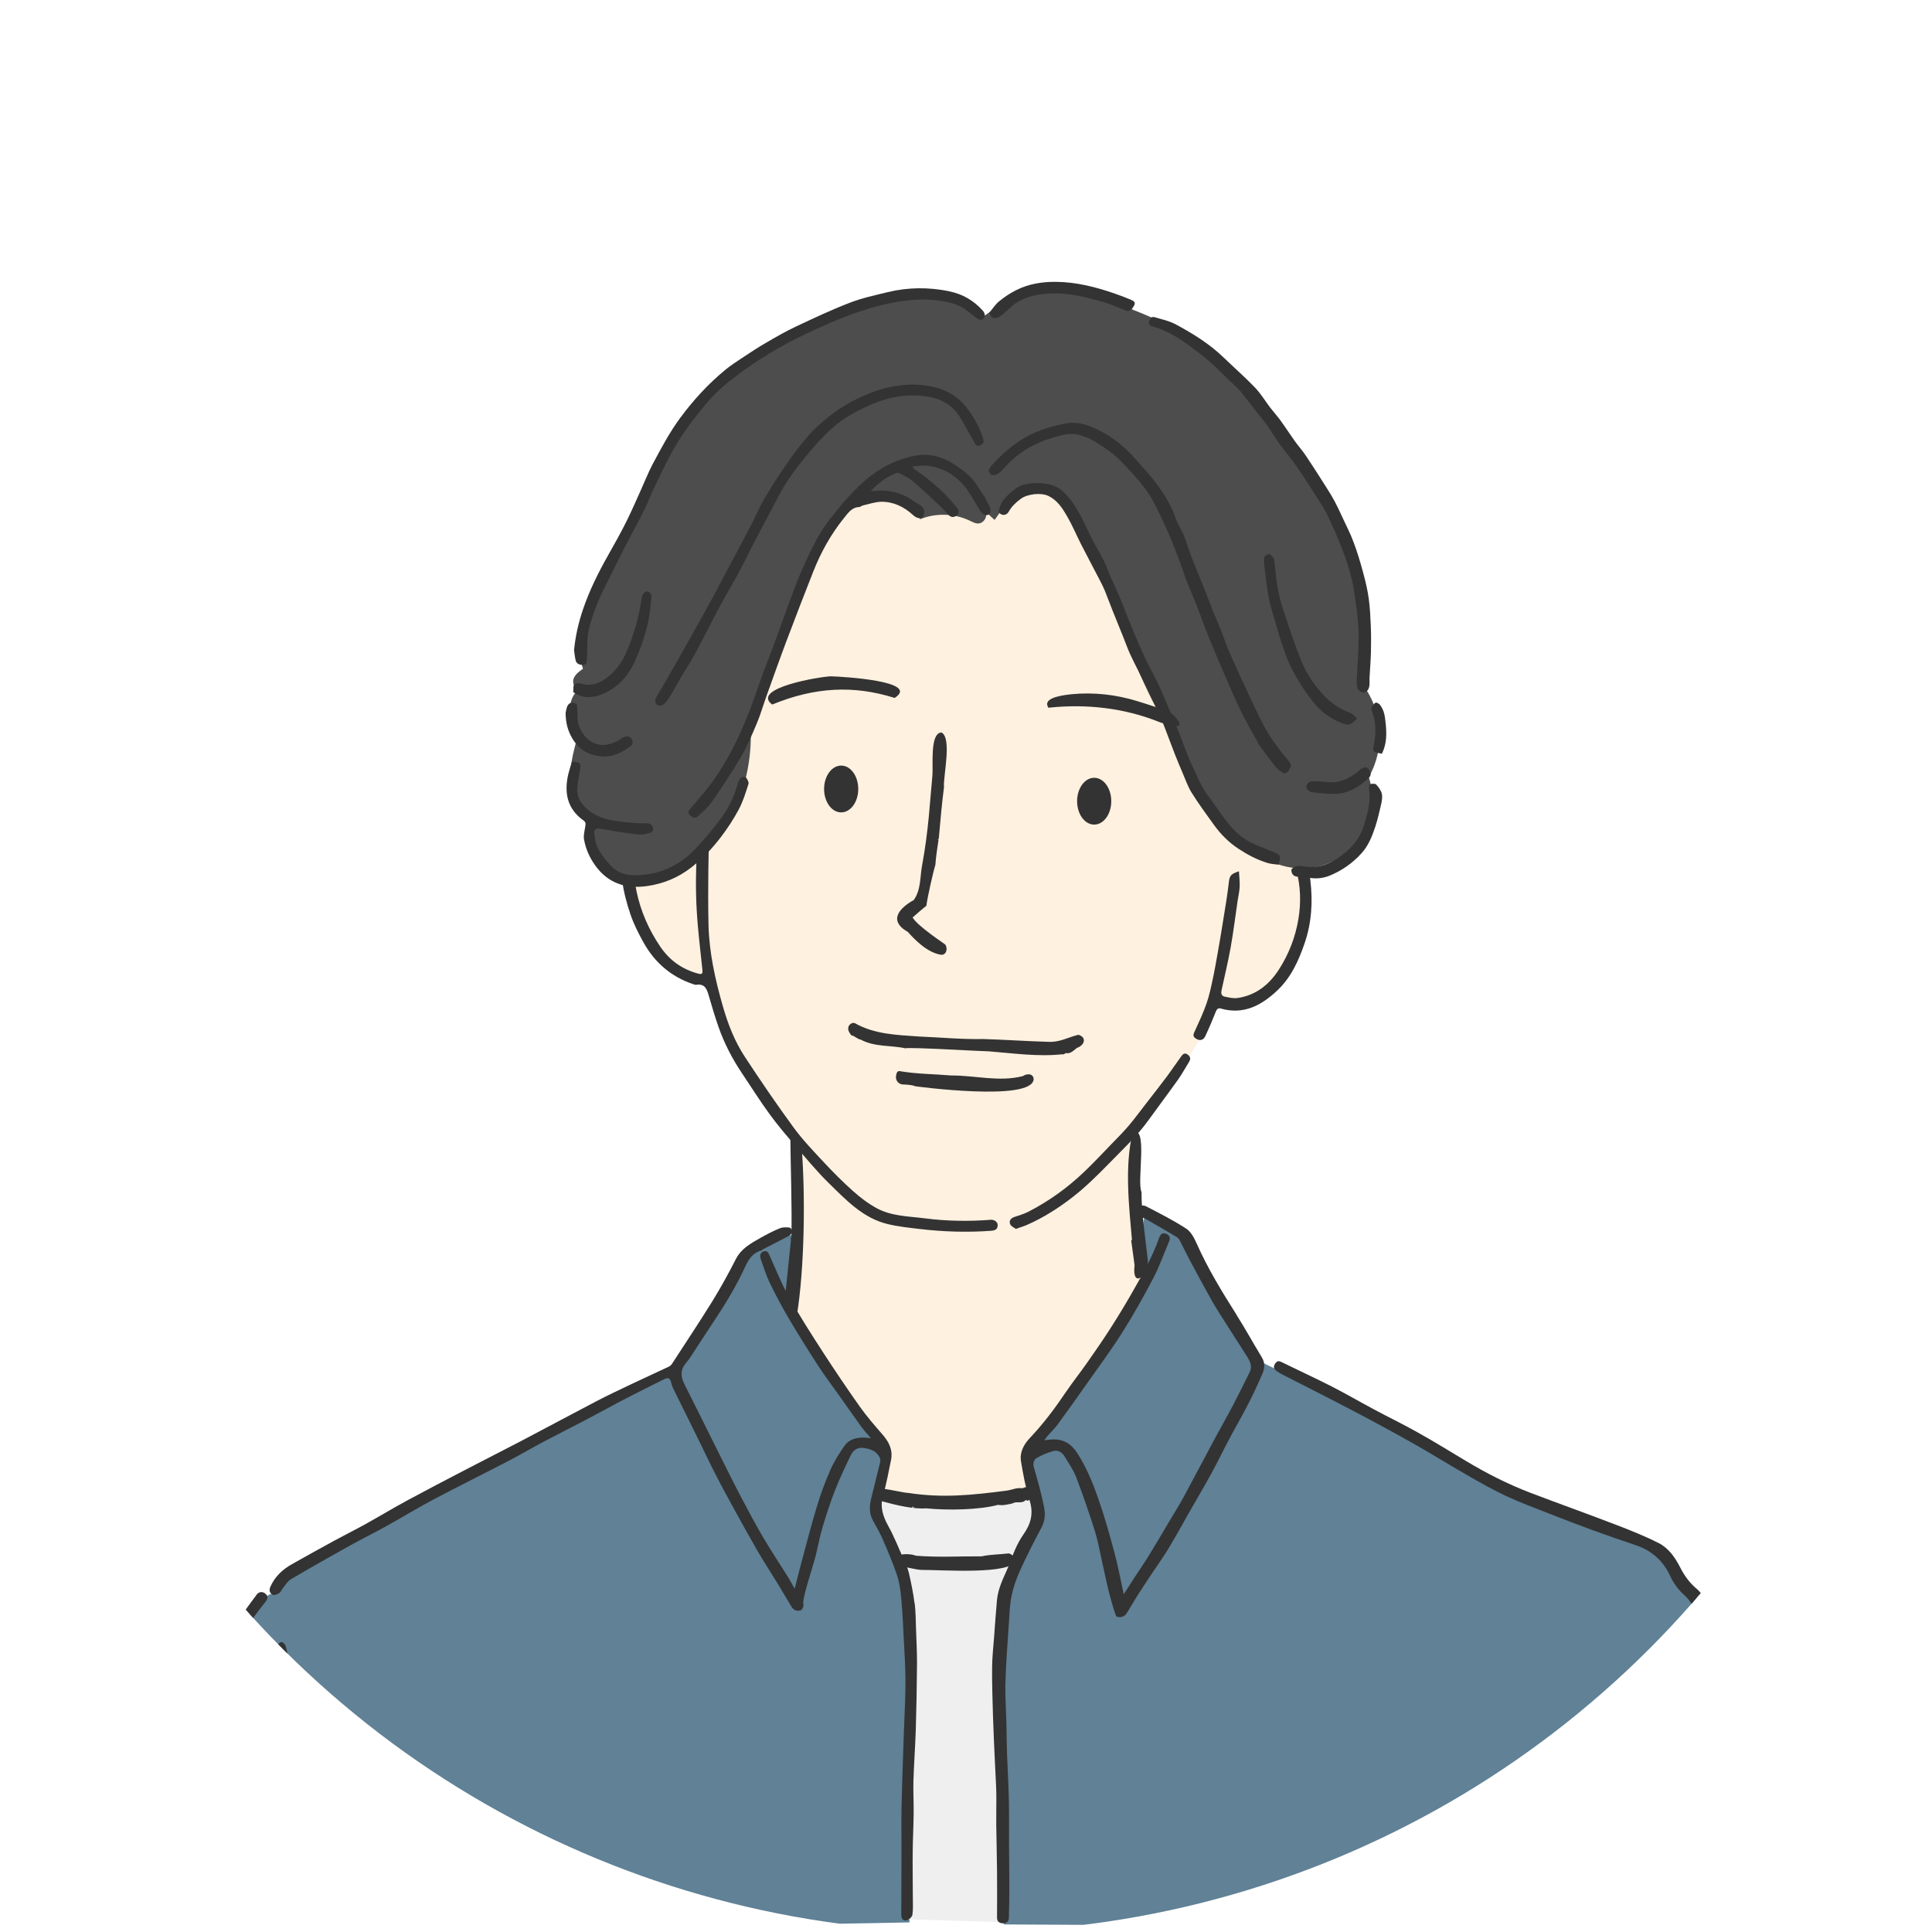 <?xml version="1.0" encoding="UTF-8"?>
<svg xmlns="http://www.w3.org/2000/svg" xmlns:xlink="http://www.w3.org/1999/xlink" id="_レイヤー_2" data-name="レイヤー 2" viewBox="0 0 345 345">
  <defs>
    <style>
      .cls-1 {
        fill: none;
      }

      .cls-2 {
        fill: #fff1e0;
      }

      .cls-3 {
        fill: #efefef;
      }

      .cls-4 {
        fill: #608196;
      }

      .cls-5 {
        fill: #333;
      }

      .cls-6 {
        clip-path: url(#clippath);
      }

      .cls-7 {
        fill: #4d4d4d;
      }
    </style>
    <clipPath id="clippath">
      <circle class="cls-1" cx="172.5" cy="172.5" r="172.5" transform="translate(-71.45 172.5) rotate(-45)"></circle>
    </clipPath>
  </defs>
  <g id="_レイヤー_1-2" data-name="レイヤー 1">
    <g class="cls-6">
      <g>
        <g>
          <path class="cls-2" d="M231.4,149.68c-2.81-3.31-5.62-6.62-8.42-9.93-1.41-1.66-2.83-3.34-3.99-5.18-1.65-2.62-2.76-5.54-3.87-8.43-3.03-7.89-6.12-15.76-9.89-23.32-2.86-5.73-6.26-11.45-11.46-15.2-2.45-1.77-5.4-3.08-8.41-2.81-3.61.32-6.86,3.11-7.73,6.62-2.26-6.83-9.64-10.28-16.3-9.43-6.66.86-12.44,5.3-16.35,10.75-3.91,5.45-6.2,11.88-8.29,18.26-3.04,9.29-5.75,18.69-8.13,28.17-1.16,4.63-2.44,9.61-6.08,12.7-2.76,2.34-6.45,3.2-9.98,3.99.32,8.58,6.06,16.72,14.63,19.67,1.51,11.04,8.92,20.23,15.41,28.83.57,10.21-.53,20.51-3.24,30.37-.17.63-.35,1.28-.24,1.92.1.55.41,1.04.71,1.51,1.75,2.71,3.5,5.42,5.25,8.13,2.14,3.31,4.34,6.83,4.5,10.76.08,1.96-.36,3.97.12,5.87.5,1.97,1.94,3.58,3.58,4.77,6.21,4.5,14.67,3.63,22.26,2.56,3.73-.53,7.45-1.05,11.18-1.58-1.02-2.87-.23-6.13,1.32-8.77,1.55-2.63,3.77-4.78,5.87-6.99,4.08-4.31,7.75-8.98,11.32-13.72.35-.46.7-.94.84-1.51.18-.75-.04-1.52-.26-2.26-3.15-10.93-3.98-22.52-2.42-33.78.46-3.3,4.53-6.62,7.25-10.45,2.67-3.76,5.35-7.77,5.95-12.35,3.47,1.88,7.97.75,10.91-1.9,2.93-2.65,4.48-6.55,5.12-10.45.65-3.9.48-7.88.54-11.84.01-.95.04-1.92-.29-2.81-.3-.82-.88-1.5-1.44-2.17Z"></path>
          <path class="cls-7" d="M243.45,122.4c1.07-12.66-1.81-25.68-8.31-36.6-2.62-4.41-5.8-8.46-8.97-12.5-1.75-2.22-3.49-4.45-5.47-6.47-5.09-5.21-11.58-8.9-18.39-11.51-2.79-2.11-5.79-2.61-8.66-3.04-3.25-.48-6.61-.94-9.8-.15-3.04.76-5.68,2.58-8.25,4.38-5.21-4.32-12.05-4.16-18.04-2.87-16.28,3.49-30.86,14.21-39.05,28.71-3.17,5.61-5.4,11.71-8.44,17.38-1.69,3.16-3.64,6.19-4.98,9.51-1.34,3.32-2.04,7.04-.99,10.19-.68.47-1.39.99-1.67,1.77s.17,1.85.99,1.88c-1.29.93-1.79,2.67-1.65,4.25.14,1.59.81,3.07,1.25,4.57-.69,2.64-1.38,5.33-1.19,8.05.19,2.72,1.43,5.51,3.79,6.88-.89,2.85.9,5.79,2.6,8.24.51.74,1.05,1.51,1.83,1.96.89.51,1.96.55,2.99.49,6.61-.38,12.73-4.38,16.39-9.89,3.66-5.51,5.01-12.36,4.57-18.66,2.86-7.84,5.72-15.68,8.57-23.51,1.11-3.05,2.23-6.11,3.77-8.96,2.13-3.95,5.65-7.76,10.14-7.89,3.02-.09,5.84,1.55,7.84,4.1,2.84-1.15,6.17-1.04,8.92.3.44.21.88.46,1.37.47,1.04.03,1.85-1.27,1.35-2.13.55.5,1.1.99,1.65,1.49,1.91-2.79,4.59-5.93,7.93-5.39,1.67.27,3.04,1.46,4.19,2.7,7.21,7.78,9.18,18.88,13.18,28.69,1.79,4.38,4.01,8.57,6.24,12.75,2.05,3.86,4.1,7.71,6.15,11.57,1.26,2.36,2.58,4.81,4.73,6.69,2.62.92,4.72,2.91,7.23,4.09,4.39,2.04,9.95,1.24,13.57-1.97,3.62-3.21,5.1-8.63,3.6-13.23,2.92-5,2.5-11.73-1-16.34Z"></path>
          <g>
            <path class="cls-4" d="M156.41,270.25c.88-3.77,1.45-7.28,2.02-10.8-5.12-6.76-9.67-13.17-14.07-19.69-1.22-1.81-2.47-3.73-2.6-5.91.57-4.94.85-9.23.43-13.45-1.83.3-4.47.64-6.59,1.99-2.82,1.79-4.26,5.05-5.77,8.03-2.63,5.21-5.91,10.09-9.9,14.68-5.62,3.12-11.41,5.94-17.73,8.59-6.65,3.45-13.3,6.91-19.95,10.36.13,0,.26,0,.28.33-9.4,4.46-18.54,9.48-27.34,15.03-2.23,1.4-4.46,2.86-6.49,5.1-3.62,1.24-5.16,5.41-6.25,9.08-1.43,4.83-2.86,9.65-4.29,14.48-.76,2.58-1.53,5.18-1.67,7.87-.12,2.36.26,4.71.31,7.07.07,2.95-.35,5.89-.76,8.82-.66,4.61-1.32,9.22-1.98,13.82l128.35-2.36c.09-15.59.19-31.18.28-46.77.02-3.82.04-7.68-.66-11.44-.98-5.21-3.31-10.05-5.62-14.83Z"></path>
            <path class="cls-4" d="M300.28,281.45c-.78-1.07-1.56-2.15-2.48-3.09-3.71-3.78-9.21-5.01-14.27-6.58-6.34-1.96-12.44-4.69-18.13-8.11-6.59-2.13-11.12-6.68-16.44-9.8-2.49-1.45-5.14-2.59-7.79-3.72-2.91-1.24-5.82-2.49-8.73-3.73-3.75-1.46-6.66-2.82-9.42-4.44-3.38-7.05-6.91-13.09-10.45-19.14-.84-1.44-1.71-2.91-2.98-4-1.43-1.21-3.33-1.86-5.2-1.76-.62,3.09-.49,6.5.08,10.39-5.39,9.91-11.67,19.34-18.75,28.13-.81,1.01-1.65,2.05-1.99,3.3-.37,1.36-.09,2.79.18,4.17.47,2.36.94,4.72,1.47,7.44-.3,4.03-3.82,7.01-5.43,10.71-1.26,2.9-1.31,6.15-1.34,9.31-.14,17.71.07,35.42.63,53.12l143.38.71c-.32-19-13.26-35.47-17.03-54.09-1.35-3.32-3.35-6.1-5.32-8.82Z"></path>
          </g>
          <path class="cls-3" d="M156.65,266.69c-.87,2.86.98,5.74,2.25,8.45,2.46,5.23,2.88,11.17,3.16,16.94.82,16.87.82,33.78,0,50.66l17.77.53c-.45-16.41-.9-32.81-1.36-49.22-.12-4.2-.21-8.54,1.32-12.45.98-2.52,2.6-4.74,3.68-7.22,1.08-2.48,1.59-5.45.3-7.82-8.52,1.44-17.78,1.71-27.13.14Z"></path>
        </g>
        <g>
          <g>
            <path class="cls-5" d="M163.31,286.29c-.23-1.82-.6-3.62-1.01-5.41-.2-.87-.6-1.69-.97-2.52-.88-1.97-1.67-4-2.72-5.88-.98-1.77-1.51-3.46-.9-5.51.6-2.02.95-4.12,1.39-6.19.39-1.83-.34-3.27-1.51-4.62-1.41-1.62-2.83-3.25-4.07-5-2.28-3.22-4.49-6.5-6.64-9.82-2.08-3.21-4.14-6.45-6.02-9.78-1.31-2.34-2.31-4.86-3.41-7.31-.23-.52-.44-1.01-1.09-.78-.63.22-.72.79-.51,1.36.51,1.42.94,2.88,1.6,4.23,1.05,2.17,2.18,4.31,3.41,6.39,1.69,2.86,3.45,5.68,5.26,8.47,1.17,1.8,2.47,3.51,3.72,5.26,1.32,1.87,2.63,3.75,3.97,5.6.47.65,1.03,1.25,1.71,2.05-.6-.06-.9-.11-1.2-.12-1.37-.03-2.68.3-3.48,1.42-.99,1.4-1.91,2.88-2.6,4.45-.96,2.18-1.77,4.43-2.45,6.71-1.05,3.5-1.95,7.04-2.9,10.56-.32,1.19-.61,2.39-.99,3.85-.44-.79-.74-1.37-1.09-1.93-1.5-2.4-3.07-4.76-4.51-7.2-1.36-2.31-2.62-4.68-3.87-7.05-1.34-2.54-2.62-5.12-3.9-7.69-2.11-4.21-4.18-8.45-6.31-12.65-.69-1.35-.75-2.58.27-3.78.29-.35.58-.7.82-1.08,1.29-1.97,2.55-3.96,3.86-5.91,2.19-3.27,4.25-6.61,5.89-10.19.62-1.34,1.35-2.5,2.88-2.92.14-.04.24-.19.37-.25,1.52-.79,3.06-1.55,4.57-2.36.27-.15.57-.47.6-.75.03-.23-.28-.71-.48-.73-.57-.06-1.22-.09-1.73.12-1.2.49-2.36,1.09-3.49,1.73-1.7.97-3.41,1.88-4.38,3.78-1.3,2.55-2.68,5.07-4.18,7.5-2.35,3.79-4.82,7.5-7.25,11.24-.12.19-.33.36-.53.46-2.15,1.02-4.32,2-6.47,3.02-2.2,1.05-4.41,2.08-6.57,3.21-4.39,2.29-8.74,4.64-13.12,6.94-3.21,1.68-6.44,3.31-9.65,4.98-3.64,1.89-7.27,3.78-10.88,5.73-2.55,1.38-5.03,2.88-7.57,4.29-1.79.99-3.63,1.9-5.43,2.88-2.56,1.4-5.12,2.81-7.66,4.25-1.69.96-3.06,2.25-3.84,4.08-.25.6-.04,1.16.5,1.38.29.12.8-.14,1.14-.34.23-.14.33-.49.52-.72.49-.59.9-1.35,1.53-1.73,3.5-2.07,7.04-4.06,10.59-6.04,2.12-1.18,4.31-2.25,6.43-3.43,2.82-1.56,5.57-3.25,8.42-4.76,4.48-2.37,9.03-4.62,13.53-6.96,2.06-1.07,4.06-2.26,6.12-3.35,2.59-1.37,5.2-2.68,7.8-4.04,2.35-1.23,4.66-2.52,7.01-3.74,2.24-1.16,4.51-2.28,6.77-3.41.54-.27.99-.29,1.19.43.11.41.22.83.4,1.21,1.44,2.93,2.89,5.85,4.34,8.77,1.07,2.16,2.08,4.35,3.18,6.49,1.1,2.15,2.26,4.27,3.42,6.39,1.37,2.49,2.74,4.98,4.16,7.43,1.12,1.93,2.35,3.8,3.52,5.71.85,1.39,1.69,2.79,2.52,4.2.38.65,1,.84,1.63.65.26-.08.59-.73.5-.97-.36-.98,1.76-6.91,2.26-9.08.38-1.64.7-3.31,1.19-4.92.66-2.2,1.37-4.38,2.21-6.52.84-2.13,1.82-4.2,2.82-6.27.42-.88,1.24-1.39,2.24-1.24,1.18.17,2.33.51,2.9,1.73.11.23.14.54.09.78-.52,2.15-1.07,4.28-1.59,6.42-.34,1.37-.44,2.72.29,4.03.65,1.15,1.3,2.31,1.82,3.52.91,2.11,1.82,4.22,2.53,6.4.43,1.32.59,2.76.72,4.16.21,2.36.32,4.73.44,7.1.13,2.54.3,5.08.3,7.61,0,2.96-.18,5.92-.28,8.88-.06,1.84-.13,3.69-.19,5.53-.09,2.9-.2,5.8-.24,8.7-.04,2.47.01,4.95,0,7.42,0,3.69-.03,7.38-.04,11.06,0,.64.28,1.18.94,1.02.42-.1.99-.61,1.05-.99.15-1.09.07-2.22.07-3.33,0-2.62-.05-5.25-.02-7.88.02-2.33.15-4.65.17-6.98.02-1.9-.09-3.8-.04-5.7.09-3.05.32-6.1.42-9.15.12-3.95.19-7.9.22-11.85.01-1.98-.1-3.97-.17-5.95-.06-1.6-.05-3.22-.25-4.81Z"></path>
            <path class="cls-5" d="M220.79,234.74c-2.61-4.11-5.14-8.26-7.12-12.73-.43-.97-1.02-2.08-1.86-2.62-2.3-1.49-4.76-2.74-7.2-4-.41-.21-1.07-.11-1.54.06-.28.1-.57.64-.54.96.02.29.42.61.73.79.36.2.84.19,1.2.4,1.89,1.06,3.76,2.16,5.62,3.27.22.13.44.35.56.58.63,1.19,1.2,2.42,1.83,3.6,1.34,2.49,2.67,4.99,4.07,7.45.89,1.56,1.9,3.07,2.86,4.59,1.06,1.68,2.13,3.35,3.21,5.02.59.92,1.09,1.84.53,2.96-.97,1.94-1.92,3.89-2.93,5.81-1.09,2.08-2.26,4.11-3.37,6.18-1.8,3.35-3.56,6.73-5.37,10.07-.84,1.55-1.78,3.05-2.69,4.58-1.17,1.96-2.31,3.94-3.51,5.88-.93,1.51-1.94,2.97-2.91,4.46-.55.84-1.08,1.69-1.69,2.64-.58-2.62-1.03-5.1-1.69-7.53-.89-3.31-1.82-6.61-2.96-9.84-.97-2.74-2.1-5.45-3.7-7.91-1.04-1.59-2.46-2.45-4.39-2.37-.41.02-.82.08-1.45.15.33-.43.53-.72.76-.98.52-.59,1.11-1.13,1.57-1.76,1.79-2.45,3.56-4.92,5.3-7.41,2.12-3.01,4.32-5.96,6.28-9.07,1.99-3.15,3.82-6.42,5.55-9.72,1.11-2.12,1.91-4.41,2.85-6.62.3-.71-.08-1.17-.66-1.35-.54-.17-.92.12-1.13.74-1.3,3.68-3.26,7.04-5.19,10.41-1.19,2.06-2.43,4.09-3.72,6.09-1.29,1.99-2.64,3.94-4,5.88-1.25,1.78-2.6,3.48-3.82,5.28-1.93,2.86-3.99,5.6-6.37,8.11-1.08,1.14-1.85,2.56-1.58,4.17.39,2.35.82,4.71,1.54,6.98.73,2.29.23,4.17-1.08,6.03-.59.83-1.07,1.75-1.49,2.68-.56,1.24-.97,2.56-1.53,3.81-.77,1.7-1.55,3.39-1.73,5.26-.2,2.13-.34,4.27-.5,6.41-.14,1.86-.35,3.73-.37,5.59-.02,2.94.07,5.87.16,8.81.09,2.91.24,5.82.37,8.73.07,1.63.19,3.25.22,4.88.03,1.87-.03,3.74-.01,5.61.03,2.79.12,5.58.14,8.37.03,2.77.01,5.54,0,8.32,0,.69.4.97,1.01,1.01.64.04,1.08-.27,1.1-.93.05-1.74.09-3.48.09-5.21,0-2.63-.05-5.25-.06-7.88-.01-2.7.03-5.41-.03-8.11-.06-2.75-.23-5.49-.33-8.24-.06-1.81-.07-3.62-.11-5.43-.06-2.43-.24-4.86-.17-7.28.1-3.44.37-6.87.6-10.3.11-1.7.15-3.42.49-5.07.33-1.58.88-3.15,1.55-4.62,1.18-2.59,2.48-5.14,3.82-7.65.63-1.18.67-2.42.44-3.6-.47-2.39-1.14-4.75-1.82-7.1-.21-.71.01-1.37.44-1.63.96-.58,2.04-1.03,3.12-1.31.75-.19,1.49.27,1.91.96.75,1.24,1.6,2.46,2.11,3.8,1.2,3.14,2.29,6.33,3.31,9.54.53,1.68.83,3.43,1.22,5.16.4,1.76.75,3.52,1.17,5.27.16.65,1.24,4.77,1.51,4.86.64.23,1.38.06,1.81-.64.69-1.13,1.36-2.28,2.07-3.4.89-1.39,1.82-2.76,2.73-4.14.92-1.38,1.89-2.73,2.74-4.15,1.21-2.01,2.34-4.08,3.5-6.12,1.37-2.41,2.79-4.8,4.12-7.23,1.08-1.98,2.05-4.01,3.11-6,1.13-2.13,2.34-4.21,3.44-6.36.91-1.77,1.74-3.58,2.53-5.4.4-.94.45-1.91-.14-2.87-1.53-2.51-2.94-5.1-4.52-7.58Z"></path>
            <path class="cls-5" d="M302.91,283.66c-1.26-1.08-2.14-2.32-2.88-3.77-.9-1.76-2.05-3.44-3.84-4.34-2.38-1.21-4.88-2.21-7.37-3.17-5.15-1.98-10.35-3.84-15.51-5.8-4.03-1.54-7.87-3.49-11.56-5.71-2.87-1.73-5.73-3.48-8.66-5.12-2.54-1.43-5.18-2.7-7.75-4.08-2.53-1.35-5.01-2.8-7.56-4.1-2.9-1.48-5.87-2.84-8.8-4.28-.53-.26-.87-.39-1.28.22-.43.64-.15,1.03.32,1.36.49.34,1.04.62,1.58.89,4.14,2.12,8.3,4.2,12.41,6.37,3.58,1.88,7.13,3.81,10.65,5.8,3.15,1.78,6.22,3.71,9.36,5.5,2.25,1.29,4.51,2.58,6.85,3.68,2.48,1.16,5.07,2.12,7.62,3.12,2.66,1.04,5.32,2.07,8,3.05,2.52.92,5.05,1.78,7.59,2.64,2.87.97,4.92,2.77,6.2,5.57.56,1.23,1.44,2.41,2.44,3.31,1.2,1.08,1.9,2.39,2.47,3.81.24.6,1.13,1.41,1.71,1.24.38-.11.68-.51.99-.76-.23-.61-.43-1.08-.59-1.56-.47-1.49-1.23-2.88-2.38-3.87Z"></path>
            <path class="cls-5" d="M45.77,284.85c-1.04,1.41-2.14,2.79-2.98,4.32-.69,1.25-1.23,2.66-1.46,4.06-.46,2.78-.99,5.52-1.96,8.16-1,2.72-2.01,5.43-3,8.16-1.07,2.96-1.07,6.06-.85,9.13.24,3.34.06,6.64-.36,9.94-.42,3.35-.88,6.69-1.37,10.02-.23,1.58-.59,3.14-.88,4.71-.2,1.09.13,1.6,1.15,1.61.62.11.96-.23,1.09-.97.41-2.44.93-4.86,1.25-7.3.52-3.95,1.03-7.9,1.34-11.87.21-2.58.26-5.2.03-7.78-.19-2.1-.12-4.14.45-6.11.76-2.63,1.74-5.21,2.77-7.75,1.17-2.87,1.99-5.84,2.33-8.9.19-1.74.65-3.33,1.54-4.79.72-1.17,1.6-2.23,2.44-3.32.38-.49.71-.98.17-1.51-.54-.53-1.23-.48-1.71.17Z"></path>
            <path class="cls-5" d="M322.27,334.49c.1-.02.2-.04.3-.06-.51-2.04-.9-4.12-1.57-6.1-.71-2.07-1.69-4.04-2.57-6.05-1.36-3.1-2.74-6.2-4.09-9.31-.47-1.08-.85-2.19-1.3-3.28-.71-1.72-1.6-3.38-2.12-5.15-.64-2.18-.91-4.46-1.48-6.66-.36-1.39-.93-2.74-1.53-4.06-.15-.33-.74-.55-1.17-.62-.18-.03-.57.44-.64.73-.09.37-.03.81.08,1.19.41,1.51.93,2.98,1.28,4.5.5,2.15.22,4.43,1.36,6.49.8,1.43,1.27,3.04,1.89,4.57.08.19.17.38.25.57.7,1.7,1.36,3.41,2.1,5.09.66,1.48,1.45,2.91,2.1,4.39.97,2.2,1.88,4.42,2.79,6.64.49,1.19,1.15,2.37,1.36,3.61.51,3.04.76,6.12,1.23,9.17.13.81.59,1.62,1.06,2.32.4.6.92.04,1.31-.18.26-.15.58-.54.55-.78-.09-.8-.37-1.58-.5-2.37-.26-1.55-.46-3.11-.69-4.66Z"></path>
            <path class="cls-5" d="M298.93,295.26c-.49-.15-.77.23-.86.79-.2,1.19-.47,2.37-.75,3.55-.63,2.67-1.29,5.33-1.92,8-.68,2.93-1.32,5.88-2.01,8.8-.5,2.12-1.13,4.2-1.6,6.32-.58,2.65-1.06,5.32-1.55,7.99-.75,4.07-1.46,8.15-2.21,12.22-.11.61.2,1.27.61,1.2.43-.07,1.25.13,1.4-.75.42-2.47.87-4.93,1.32-7.39.58-3.24,1.09-6.49,1.77-9.7.84-3.92,1.87-7.81,2.76-11.72,1.02-4.48,1.99-8.97,2.97-13.46.34-1.59.62-3.2.99-5.07-.23-.21-.53-.66-.93-.78Z"></path>
            <path class="cls-5" d="M53.91,308.41c-.69-3.58-1.37-7.17-2.07-10.75-.24-1.22-.48-2.43-.8-3.63-.09-.33-.45-.78-.72-.8-.29-.02-.67.34-.9.63-.13.17-.07.52-.03.78.53,3.16,1.06,6.32,1.63,9.47.39,2.17.88,4.32,1.26,6.49.5,2.88.93,5.77,1.4,8.66.24,1.49.51,2.97.75,4.46.29,1.76.52,3.52.88,5.26.06.3.62.58,1,.68.19.05.57-.28.73-.52.17-.25.17-.61.27-1.04-.62-3.86-1.23-7.79-1.9-11.71-.46-2.67-1-5.32-1.51-7.98Z"></path>
            <path class="cls-5" d="M57.48,335.03c-.04-.6-.02-1.22-.14-1.8-.05-.26-.37-.64-.59-.65-.33-.03-.77.14-.98.38-.21.23-.28.67-.28,1.01.03,2.8.08,5.59.14,8.39.01.48.07.96.16,1.44.09.54.44.77.99.67.47-.09.99-.07,1-.79,0-.72.16-1.45.12-2.17-.12-2.16-.3-4.31-.46-6.46.02,0,.04,0,.06,0Z"></path>
            <g>
              <path class="cls-5" d="M182.65,265.76c-1.29-.13-1.67.24-2.92.43-6.18.79-11.37,1.35-17.48.41-1.95-.07-9.24-2.46-5.03,1.41,2.87.79,5.85,1.5,8.22,1.34,3.78.38,9.43.28,12.8-.63.84.18,1.91-.11,2.63-.27.56-.44,1.66.17,2.33-.62.45.52.79-.53,1.24-.13.19-.24-.02-.64.26-.94-.38-.86-1.11-1.53-2.07-1.01ZM163.14,269.23c-.35-.04-.43-.24,0-.14.07.02.1.1,0,.14Z"></path>
              <path class="cls-5" d="M181.33,278.29c-.37-.4-.6-.73-1.19-.9-1.58.2-3.31.18-4.87.53-3.95-.03-7.58.21-11.7-.11-1.82-.72-5.71-.05-2.82,1.94,1.41.07,2.52.52,3.77.59,3.48-.02,16.44.94,16.8-1.76-.34.14-.28-.28.01-.29Z"></path>
            </g>
          </g>
          <g>
            <g>
              <path class="cls-5" d="M141.13,202.78c.06,6.13.3,12.09.2,18.34-.09-.12-.13-.18-.25-.34.09.32.15.51.17.58-.38,3.72-.75,7.3-1.12,10.89-.57.17,1.71,2.26,2.11,3.03,1.51-9.08,1.54-22.24.94-30.06-.2-1.27-.47-3.64-2.05-2.44Z"></path>
              <path class="cls-5" d="M202.27,202.19c-1.49,6.1-.65,13.23-.13,19.31-.09-.04-.13-.06-.15-.07.2,1.5.4,3,.61,4.5-.5,4.25,2.35,1.99,2.39-.66-.42-4.09-1.16-8.47-1.15-12.41-.88-1.9,1.24-12-1.57-10.67Z"></path>
            </g>
            <g>
              <path class="cls-5" d="M176.79,217.83c-3.89.29-7.78.23-11.64-.27-2.89-.37-5.92-.37-8.56-1.79-1.53-.82-2.94-1.9-4.24-3.06-1.85-1.64-3.6-3.41-5.29-5.22-1.87-2.01-3.79-4.01-5.4-6.22-3.01-4.12-5.89-8.34-8.69-12.61-1.79-2.74-2.99-5.82-3.88-8.94-1.37-4.77-2.46-9.62-2.57-14.62-.07-3.2-.07-6.39-.03-9.59.02-1.81.07-3.62.11-5.43-.29.69-.91,1.21-1.89,1.21-.07,0-.14,0-.2,0-.26,3.72-.31,7.46-.1,11.19.2,3.58.65,7.14,1.02,10.71.07.65-.05.85-.71.68-2.9-.76-5.17-2.39-6.85-4.88-2.02-2.99-3.44-6.23-4.19-9.75-.14-.66-.24-1.31-.32-1.96-.82.23-1.79-.09-2.33-.75.02.24.05.47.08.71.26,2.05.81,4.08,1.47,6.04.59,1.73,1.43,3.39,2.32,4.99,2,3.61,4.95,6.16,8.9,7.48.17.06.36.13.53.1,1.64-.24,1.94.91,2.28,2.1.52,1.8,1.06,3.59,1.67,5.36,1.03,2.95,2.45,5.71,4.19,8.3,1.67,2.49,3.26,5.03,5.03,7.44,1.44,1.97,3.03,3.83,4.63,5.68,1.91,2.22,3.77,4.49,5.86,6.53,3.08,3.01,6.09,6.25,10.51,7.32,1.87.45,3.8.66,5.72.88,4.21.5,8.44.63,12.67.33.66-.05,1.24-.16,1.27-.96.03-.61-.57-1.08-1.37-1.02Z"></path>
              <path class="cls-5" d="M233.65,155.39c-.3.18-.67.29-1.11.29-.41,0-.76-.09-1.05-.25.76,2.81.86,5.72.37,8.67-.54,3.28-1.73,6.31-3.51,9.07-1.72,2.67-4.12,4.59-7.4,5.05-.72.1-1.49-.1-2.22-.24-.61-.11-.72-.58-.6-1.12.55-2.56,1.17-5.1,1.63-7.67.49-2.76.83-5.54,1.24-8.31.12-.84.33-1.67.37-2.51.04-.91-.08-1.82-.13-2.78-1.53.49-1.68.83-1.82,2.1-.25,2.22-.64,4.42-.99,6.63-.31,1.97-.64,3.93-.99,5.89-.28,1.57-.55,3.14-.89,4.7-.31,1.44-.61,2.9-1.1,4.29-.57,1.64-1.31,3.23-2.04,4.82-.27.57-.54,1.04.16,1.46.69.42,1.31.3,1.66-.45.67-1.42,1.28-2.87,1.86-4.33.19-.48.41-.75.92-.6,4.1,1.17,7.3-.6,10.11-3.26,2.42-2.29,3.78-5.28,4.85-8.41,1.26-3.68,1.48-7.43,1.02-11.28-.07-.6-.18-1.18-.32-1.76Z"></path>
              <path class="cls-5" d="M212.05,188.29c-.55-.37-.87,0-1.13.36-.89,1.22-1.73,2.48-2.63,3.69-1.23,1.64-2.5,3.26-3.76,4.88-.98,1.26-1.93,2.56-2.96,3.78-.96,1.13-2.01,2.18-3.04,3.24-1.63,1.69-3.23,3.4-4.93,5.02-2.99,2.86-6.32,5.25-10,7.14-.77.4-1.64.62-2.47.92-.64.23-1.01.69-.73,1.31.17.37.68.57.99.82.81-.29,1.42-.46,2-.72,2.83-1.24,5.42-2.87,7.88-4.75,2.48-1.89,4.67-4.07,6.84-6.29,2.4-2.46,4.92-4.81,6.94-7.61,1.74-2.42,3.55-4.81,5.28-7.24.73-1.03,1.34-2.15,2-3.22.33-.53.26-.96-.28-1.32Z"></path>
            </g>
            <g>
              <path class="cls-5" d="M192.59,184.78c-1.86.43-3.35,1.38-5.38,1.26-3.83-.1-7.77-.39-11.68-.5-3.83.08-7.68-.3-11.44-.45-3.93-.28-7.91-.38-11.42-2.37-.53-.28-1.63.47-1.04,1.58.11.2.27.44.42.6.59.05,1,.66,1.64.74,2.5,1.36,5.43.99,7.97,1.56.66-.25,14.3.57,14.91.54,4.24.33,8.82,1,13.13.52.28.11.41-.12.63-.21.82.19,1.39-.47,1.97-.92,1.29-.42,1.89-1.84.28-2.35Z"></path>
              <path class="cls-5" d="M182.69,192.15c-4.22,1.11-8.58-.13-12.83-.1-3.01-.26-6.07-.25-9.12-.76-.48-.16-.7.35-.75.96-.06.76.53,1.4,1.29,1.41.82.01,1.91.14,2.1.31-.01,0,20.97,2.85,21.2-1.26-.04-1.06-1.24-1.03-1.9-.56Z"></path>
            </g>
            <path class="cls-5" d="M168.1,130.8c-2.09.13-1.43,5.93-1.6,7.71-.46,4.66-.64,9.54-1.87,16.2-.34,1.83-.17,4.24-1.47,6.02-2.36,1.31-4.73,3.6-1.04,5.69,1.2,1.35,3.51,3.77,6.04,4.09.92-.09,1.07-1.18.65-1.83-.04-.09-4.99-3.3-5.84-4.85.72-.63,1.57-1.39,2.45-2.08.17-1.41,1.22-6.08,1.61-7.31.11-1.63.36-3.03.57-4.51-.06.08-.1.06-.12-.02.03-.1.07-.07.12.01.02-.17.05-.33.07-.5.24-2.88.54-5.98.9-8.89-.18-1.77,1.49-8.8-.47-9.74Z"></path>
            <g>
              <path class="cls-5" d="M208.85,127.21c-.24-.25-3.1-1.18-5.74-2-3.8-1.18-7.81-1.63-11.77-1.24-2.8.28-5.11.93-4.12,2.41,6.89-.74,13.64.09,19.71,2.52,1.09.44,3.14.84,3.39.74,1.05-.31-.93-2.22-1.46-2.43Z"></path>
              <path class="cls-5" d="M148.36,120.77c-1.89.05-14.37,2.11-10.47,5.04,7.58-3.11,14.5-3.5,21.87-1.18,4.73-3.02-9.53-3.82-11.4-3.86Z"></path>
              <path class="cls-5" d="M209.09,130.19c.04-.08,0-.1-.06-.13-.05.02.02.15.06.13Z"></path>
              <path class="cls-5" d="M196.82,126.14c-.02.06.04.04.08.05.02-.05-.05-.04-.08-.05Z"></path>
            </g>
            <g>
              <path class="cls-5" d="M150.21,136.71c-1.68,0-3.05,1.87-3.05,4.18s1.36,4.18,3.05,4.18,3.05-1.87,3.05-4.18-1.36-4.18-3.05-4.18Z"></path>
              <path class="cls-5" d="M195.39,138.89c-1.68,0-3.05,1.87-3.05,4.18s1.36,4.18,3.05,4.18,3.05-1.87,3.05-4.18-1.36-4.18-3.05-4.18Z"></path>
            </g>
            <g>
              <path class="cls-5" d="M175.51,88.27c-.68-1.04-1.31-2.14-2.16-3.02-.9-.93-1.98-1.71-3.08-2.41-2.08-1.31-4.4-1.95-6.86-1.47-3.95.76-7.26,2.73-10.09,5.5-1.15,1.13-2.27,2.3-3.28,3.54-1.31,1.62-2.66,3.25-3.71,5.03-1.26,2.15-2.28,4.43-3.29,6.71-.85,1.93-1.55,3.94-2.29,5.92-.89,2.41-1.73,4.83-2.62,7.24-.81,2.21-1.73,4.38-2.48,6.6-1.16,3.44-2.43,6.82-4,10.11-1.28,2.68-2.75,5.25-4.48,7.65-1.18,1.64-2.56,3.15-3.88,4.7-.4.47-.53.83,0,1.3.51.46,1,.44,1.45,0,.81-.78,1.72-1.52,2.35-2.43,1.83-2.67,3.63-5.36,5.26-8.14,1.11-1.9,1.97-3.95,2.82-5.98.64-1.52,1.09-3.12,1.65-4.68,1.21-3.35,2.39-6.71,3.65-10.05,1.55-4.1,3.13-8.19,4.74-12.28,1.37-3.47,3.16-6.71,5.52-9.63.73-.9,1.36-1.88,2.71-1.94.23-.01.43-.24.67-.29,1.09-.24,2.19-.64,3.29-.65,2.17-.01,4.03.9,5.61,2.34.54.49,1.08.78,1.81.41.46-1.02.21-1.77-.75-2.29-.42-.23-.81-.51-1.21-.78-2.06-1.4-4.34-1.89-6.82-1.6-.18.02-.36,0-.54,0,1.31-1.4,2.76-2.48,4.48-3.18.16-.06.39-.1.53-.03.8.42,1.68.78,2.36,1.35,1.74,1.48,3.39,3.05,5.06,4.61.55.51,1,1.12,1.56,1.62.45.41,1,.33,1.42-.08.44-.43.33-.85-.07-1.35-1.79-2.26-3.91-4.17-6.21-5.9-.54-.41-1.11-.77-1.66-1.16.01-.09.03-.18.04-.27.84-.05,1.69-.23,2.51-.14,2.72.3,4.98,1.6,6.68,3.65,1.09,1.32,1.88,2.89,2.79,4.35.43.71,1.08,1.03,1.56.72.44-.28.45-.95.05-1.65-.37-.66-.67-1.36-1.08-1.99Z"></path>
              <path class="cls-5" d="M169.51,52.01c-3.66-.74-7.32-.73-10.95.15-2.3.56-4.64,1.06-6.83,1.91-3.27,1.26-6.45,2.76-9.62,4.25-1.85.87-3.62,1.9-5.39,2.93-1.45.84-2.85,1.77-4.25,2.7-.99.65-2,1.31-2.91,2.06-3.08,2.52-5.73,5.42-8.09,8.61-1.92,2.6-3.41,5.43-4.92,8.26-.79,1.49-1.4,3.07-2.1,4.61-.87,1.92-1.7,3.86-2.65,5.75-1,2-2.1,3.95-3.2,5.9-1.76,3.12-3.35,6.3-4.5,9.7-.8,2.36-1.34,4.76-1.59,7.24.09.63.14,1.26.29,1.87.14.58.76.85,1.39.76.7-.09.59-.6.61-1.03.05-.98.1-1.97.09-2.95,0-2.25.79-4.33,1.55-6.38.76-2.06,1.83-4.01,2.8-6,.89-1.82,1.8-3.63,2.73-5.43.98-1.9,2.04-3.76,2.99-5.68.67-1.35,1.19-2.76,1.84-4.12.92-1.94,1.86-3.87,2.86-5.78.62-1.18,1.3-2.32,2.04-3.43.8-1.21,1.65-2.39,2.55-3.53,1.09-1.38,2.18-2.78,3.42-4.01,1.68-1.67,3.56-3.11,5.51-4.49,3.41-2.4,6.99-4.5,10.76-6.27,3.7-1.74,7.43-3.41,11.4-4.56,3.82-1.11,7.64-1.84,11.62-1.45,2.08.21,4.15.57,5.84,1.97.51.43,1.06.82,1.59,1.23.4.31.89.47,1.24.06.38-.44.22-.99-.15-1.41-1.6-1.78-3.58-2.94-5.94-3.42Z"></path>
              <path class="cls-5" d="M226.45,130.91c-1.12-1.82-2-3.79-2.92-5.73-1.35-2.84-2.66-5.69-3.93-8.56-.62-1.4-1.09-2.87-1.65-4.29-.45-1.15-.97-2.27-1.43-3.42-.54-1.34-1.03-2.69-1.56-4.02-.74-1.84-1.52-3.67-2.23-5.52-.49-1.26-.84-2.56-1.35-3.81-.4-.99-1.06-1.89-1.4-2.9-.7-2.09-1.8-3.97-3.06-5.74-1.21-1.69-2.64-3.23-4.02-4.8-2.05-2.35-4.42-4.3-7.31-5.6-1.66-.75-3.41-1.27-5.16-.93-3.01.57-5.91,1.47-8.51,3.24-1.84,1.26-3.44,2.71-4.89,4.35-.21.24-.33.55-.53.9.22.29.39.74.6.76.39.04.88-.07,1.19-.3.53-.39.97-.91,1.42-1.4,2.7-2.92,6.14-4.54,9.97-5.44,1.19-.28,2.38-.31,3.54.13.66.25,1.35.45,1.94.81,1.19.72,2.4,1.45,3.47,2.33,1.12.92,2.15,1.97,3.12,3.06,1.21,1.35,2.47,2.7,3.43,4.22,1.13,1.8,2.01,3.76,2.9,5.69.81,1.75,1.52,3.54,2.22,5.34.55,1.41.99,2.86,1.53,4.27.61,1.59,1.31,3.15,1.93,4.74.67,1.71,1.26,3.46,1.96,5.17,1.07,2.64,2.19,5.26,3.32,7.87.87,2.01,1.74,4.01,2.7,5.97.81,1.65,1.76,3.24,2.64,4.86.17.32.31.66.52.95.95,1.29,1.89,2.58,2.89,3.84.31.39.75.68,1.16.96.53.37.95.13,1.19-.37.23-.47.66-.83.09-1.51-1.36-1.62-2.67-3.31-3.78-5.1Z"></path>
              <path class="cls-5" d="M227.89,152.35c-1.32-.57-2.67-1.06-3.98-1.64-1.73-.77-3.18-1.97-4.36-3.4-1.31-1.58-2.4-3.34-3.65-4.97-1.38-1.8-2.2-3.89-3.14-5.9-.84-1.79-1.45-3.69-2.19-5.53-.59-1.46-1.2-2.92-1.83-4.36-.87-1.99-1.66-4.03-2.69-5.95-1.69-3.12-3.06-6.37-4.39-9.65-.59-1.45-1.12-2.92-1.73-4.36-.54-1.28-1.15-2.53-1.71-3.8-.38-.88-.67-1.81-1.1-2.66-.61-1.21-1.33-2.36-1.95-3.56-.97-1.88-1.79-3.85-2.87-5.66-.8-1.34-1.74-2.6-3.07-3.61-1.72-1.31-6.05-1.44-7.86-.05-1.19.92-2.36,1.87-2.86,3.35-.14.42-.38.95.29,1.25.62.28,1.11-.09,1.33-.48.54-.95,1.28-1.65,2.16-2.3,1.15-.85,3.58-1.15,4.9-.52,1.62.77,2.52,2.19,3.35,3.62.94,1.62,1.66,3.35,2.51,5.02,1.11,2.18,2.27,4.34,3.39,6.51.31.59.61,1.19.86,1.8.47,1.14.88,2.31,1.34,3.45.65,1.63,1.31,3.26,1.97,4.88.44,1.09.82,2.2,1.33,3.27.84,1.77,1.77,3.5,2.63,5.26.82,1.67,1.61,3.36,2.38,5.06.39.85.73,1.72,1.07,2.59.6,1.54,1.16,3.09,1.76,4.63.43,1.09.88,2.17,1.34,3.24.54,1.25.98,2.56,1.69,3.7,1.23,1.97,2.62,3.85,3.98,5.74,1.19,1.65,2.62,3.09,4.34,4.23,1.64,1.08,3.36,1.99,5.24,2.56.61.19,1.28.2,1.96.3.11-.48.14-.68.2-.89.18-.62-.17-.98-.67-1.19Z"></path>
              <path class="cls-5" d="M244.42,106.9c-.22-1.58-.59-3.14-1.01-4.68-.49-1.82-1.03-3.64-1.7-5.41-.59-1.58-1.37-3.08-2.08-4.61-.4-.87-.8-1.74-1.25-2.59-.45-.85-.95-1.67-1.47-2.48-1.23-1.94-2.46-3.88-3.74-5.79-.61-.9-1.35-1.72-1.98-2.61-.86-1.2-1.66-2.45-2.53-3.65-.57-.78-1.23-1.5-1.82-2.27-.91-1.19-1.69-2.51-2.72-3.59-1.81-1.88-3.78-3.61-5.66-5.42-2.5-2.41-5.43-4.22-8.47-5.86-1.16-.63-2.52-.91-3.81-1.3-.65-.19-.89.37-1,.82-.11.47.22.78.73.86.24.04.47.14.7.22,2.96.99,5.39,2.89,7.8,4.71,2.13,1.61,3.96,3.61,5.91,5.44.49.46.98.93,1.4,1.44.85,1.05,1.66,2.14,2.49,3.2.67.86,1.4,1.69,2.03,2.58.82,1.15,1.54,2.38,2.37,3.53.94,1.3,2,2.5,2.91,3.82,1.28,1.84,2.47,3.73,3.68,5.62.59.92,1.19,1.83,1.68,2.8.76,1.54,1.47,3.11,2.13,4.7.64,1.57,1.25,3.15,1.75,4.77.45,1.46.82,2.95,1.04,4.46.36,2.41.75,4.83.8,7.26.06,3-.21,6.01-.34,9.02.01,0,.02,0,.04,0,0,.06-.02.12-.02.18-.01.95.52,1.61,1.27,1.58.59-.03,1.02-.7,1.01-1.55,0-.36-.01-.72,0-1.08.08-1.5.21-3,.25-4.5.04-1.55.04-3.11-.02-4.66-.07-1.65-.14-3.31-.37-4.95Z"></path>
              <path class="cls-5" d="M172.9,73.18c-2.42-3.33-5.86-4.52-10.21-4.51-2.21.08-4.71.5-7.11,1.44-2.67,1.04-5.17,2.39-7.41,4.16-1.31,1.03-2.59,2.13-3.69,3.38-1.46,1.65-2.78,3.43-4.04,5.23-1.38,1.99-2.69,4.03-3.91,6.11-.91,1.56-1.61,3.24-2.44,4.85-1.07,2.07-2.19,4.11-3.28,6.17-1.12,2.11-2.21,4.22-3.35,6.32-1.28,2.37-2.59,4.72-3.91,7.07-2.08,3.68-4.13,7.38-6.3,11.01-.37.62-.29,1.11.04,1.41.46.41,1.09.13,1.48-.28.41-.44.74-.96,1.05-1.48.6-1.01,1.15-2.05,1.75-3.06.83-1.41,1.75-2.76,2.52-4.2,1.49-2.76,2.87-5.58,4.35-8.35,1.09-2.03,2.29-4,3.38-6.03,1.12-2.08,2.14-4.21,3.23-6.31,1.26-2.41,2.58-4.79,3.82-7.22,1.45-2.86,3.37-5.4,5.41-7.86,1.41-1.7,2.92-3.35,4.59-4.8,1.72-1.5,3.73-2.62,5.83-3.61,3.45-1.62,7.02-2.39,10.81-1.82,2.39.36,4.47,1.42,5.79,3.51.94,1.48,1.75,3.04,2.61,4.57.24.42.41.91,1.09.66.62-.23.74-.59.56-1.2-.55-1.88-1.5-3.56-2.64-5.14Z"></path>
              <path class="cls-5" d="M132.26,138.9c-.31.39-.5.89-.63,1.37-.58,2.06-1.5,3.98-2.75,5.69-1.41,1.93-2.99,3.77-4.62,5.53-2.82,3.03-6.35,4.68-10.55,4.81-1.56.05-3.13-.28-4.28-1.37-.99-.94-1.87-2.06-2.55-3.24-.47-.8-.62-1.83-.74-2.77-.12-.88.28-1.06,1.17-.91,2.2.38,4.41.75,6.63,1.01.7.08,1.46-.1,2.15-.31.65-.21.71-.84.28-1.34-.33-.38-.68-.37-1.19-.36-1.47.02-2.94-.11-4.4-.29-1.9-.23-3.76-.65-5.35-1.78-1.51-1.07-2.48-2.46-2.33-4.37.08-1.02.3-2.03.48-3.05.22-1.22,0-1.5-1.44-1.5-.22.72-.46,1.4-.63,2.1-.8,3.33-.3,6.27,2.71,8.41.48.34.34.77.26,1.23-.11.71-.31,1.45-.19,2.13.3,1.7.99,3.26,2.03,4.7,2.3,3.17,5.48,4.16,9.2,3.64,2.92-.41,5.59-1.5,7.94-3.34,1.99-1.55,3.7-3.36,5.21-5.33,1.21-1.58,2.32-3.26,3.25-5.01.76-1.43,1.25-3.02,1.74-4.57.1-.32-.21-.86-.48-1.18-.12-.13-.77-.07-.91.11Z"></path>
              <path class="cls-5" d="M236.12,123.89c-1.53-1.73-2.82-3.62-3.68-5.71-1.23-2.98-2.22-6.07-3.24-9.13-.46-1.4-.84-2.84-1.09-4.29-.28-1.59-.34-3.21-.59-4.8-.06-.38-.47-.77-.83-1-.14-.09-.64.18-.83.41-.16.2-.17.56-.15.85.05.75.14,1.5.24,2.24.2,1.48.35,2.98.65,4.44.27,1.35.69,2.68,1.08,4.01.53,1.79,1.02,3.6,1.66,5.35.54,1.48,1.17,2.96,1.95,4.33.97,1.69,2.06,3.34,3.28,4.86,1.21,1.52,2.74,2.69,4.6,3.49,1.54.66,1.93.72,3.16-.65-.43-.36-.77-.83-1.22-.99-1.97-.72-3.59-1.85-4.98-3.42Z"></path>
              <path class="cls-5" d="M202.01,53.55c-1.01-.42-2.03-.82-3.07-1.17-3.35-1.15-6.75-2.01-10.33-2.05-2.5-.03-4.92.36-7.15,1.48-1.08.54-2.11,1.23-3.04,1.99-.68.55-1.17,1.34-1.8,2.08.28.4.42.82.64.87.37.08.89.06,1.18-.15.83-.6,1.57-1.32,2.35-1.99,1.7-1.46,3.79-1.94,5.94-2.15,2.66-.25,5.27.15,7.83.82,1.09.29,2.2.55,3.27.91,1.12.38,2.19.88,3.3,1.29.51.19,1.08-.25,1.42-.99.27-.58-.17-.77-.55-.93Z"></path>
              <path class="cls-5" d="M245.77,140.1c-.2-.2-.77-.17-1.12-.07-.14.04-.22.58-.17.88.32,2.19-.23,4.27-.87,6.33-.26.83-.61,1.66-1.07,2.4-.76,1.25-1.81,2.25-3,3.14-2,1.51-4.18,2.35-6.76,1.93-.78-.13-1.61-.2-2.19.59.03.87.46,1.25,1.28,1.27.61.01,1.24.05,1.83.16,1.28.25,2.57.1,3.7-.35,2.2-.89,4.14-2.25,5.73-4.01,1.23-1.36,1.89-3.03,2.45-4.72.43-1.32.75-2.67,1.05-4.03.14-.61.26-1.3.12-1.89-.15-.59-.56-1.17-1-1.62Z"></path>
              <path class="cls-5" d="M115.45,105.6c-.32.03-.78.63-.83,1.01-.5,3.46-1.4,6.8-2.84,10.01-.85,1.89-2.02,3.48-3.77,4.66-1.38.93-2.81,1.3-4.43.73-.18-.06-.41-.01-.6.03-.91.21-.44.98-.65,1.51,1.63,1.23,3.41,1.1,5,.49,2.76-1.06,4.71-3.1,5.95-5.77,1.12-2.43,2-4.95,2.53-7.56.27-1.33.39-2.69.51-4.04.05-.57-.32-1.11-.87-1.06Z"></path>
              <path class="cls-5" d="M111.05,131.81c-3.04,2.19-6.32,1.42-7.69-2.28-.32-.86-.18-1.89-.28-2.84-.04-.42.16-.97-.47-1.14-.63-.17-1.11.04-1.34.65-.15.39-.2.81-.27,1.1.02,1.72.36,3.16,1.21,4.58,1.24,2.1,3.05,3.04,5.4,3.2,2.01.14,3.61-.83,5.13-1.94.18-.13.26-.56.21-.81-.16-.83-1.11-1.09-1.88-.53Z"></path>
              <path class="cls-5" d="M243.14,137.27c-.3.12-.52.41-.79.62-1.61,1.25-3.36,2.05-5.5,1.75-.78-.11-1.58-.12-2.38-.13-.64-.01-1.16.42-1.19.92-.03.52.5,1,1.15,1.06.92.09,1.83.19,2.45.25.91,0,1.52.06,2.12-.01,2.17-.25,3.89-1.37,5.42-2.82.57-.54.31-1.02,0-1.53-.37-.58-.87-.29-1.29-.11Z"></path>
              <path class="cls-5" d="M246.41,125.84c-.17-.21-.64-.45-.77-.37-.32.2-.57.56-.74.91-.08.17.06.46.12.69.14.52.35,1.03.44,1.56.25,1.54.16,3.07-.17,4.59-.19.89-.09,1.03.83,1.24.18.04.36.08.64.14.91-1.8.87-3.66.67-5.52-.12-1.13-.25-2.3-1.03-3.24Z"></path>
            </g>
          </g>
        </g>
      </g>
    </g>
  </g>
</svg>
